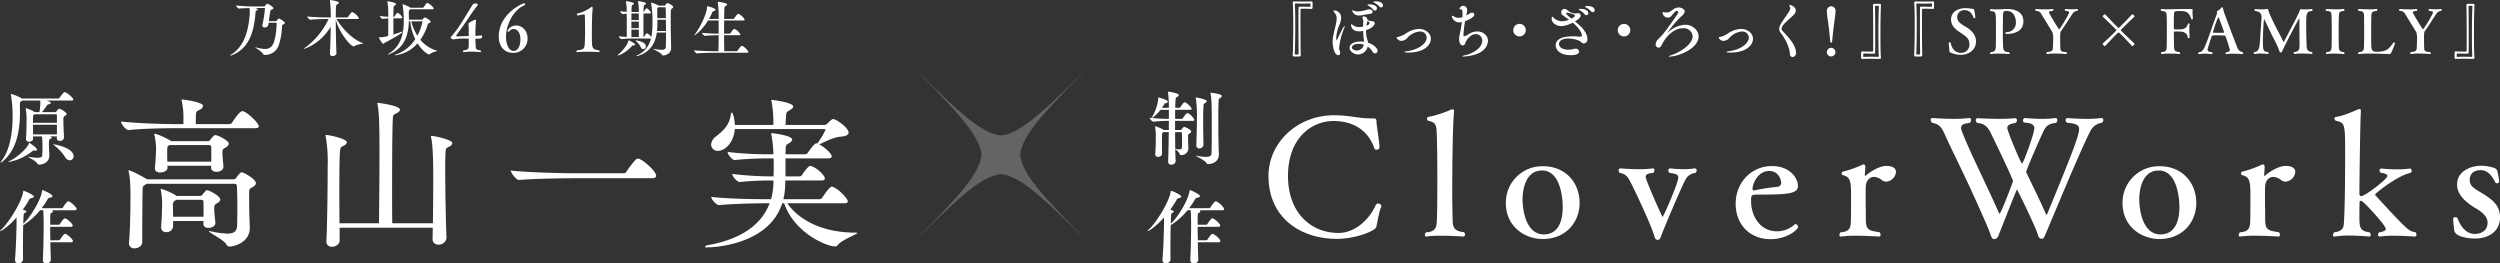 <svg id="introduction_toptext.svg" xmlns="http://www.w3.org/2000/svg" width="976.062" height="102.813" viewBox="0 0 976.062 102.813">
  <rect x="0" y="0" width="976.062" height="102.813" fill="#333333" stroke="none"/>
  <defs>
    <style>
      .cls-1, .cls-2 {
        fill: #fff;
        fill-rule: evenodd;
      }

      .cls-1 {
        opacity: 0.24;
      }
    </style>
  </defs>
  <path id="x" class="cls-1" d="M399.55,62c0.773,8.192,10.62,18.1,32.454,40.007-21.9-21.836-31.812-31.682-40-32.455-8.193.773-18.1,10.62-40,32.455C373.83,80.1,383.677,70.191,384.45,62c-0.775-8.19-10.623-18.1-32.454-40,21.9,21.832,31.811,31.679,40,32.454,8.192-.775,18.1-10.622,40-32.454C410.173,43.894,400.325,53.809,399.55,62Z" transform="translate(-1.25 -1.563)"/>
  <path id="txt" class="cls-2" d="M540.526,82.338a0.7,0.7,0,0,0,.064-0.32,1.233,1.233,0,0,0-1.344-.96,0.838,0.838,0,0,0-.768.384c-2.56,5.824-8.192,11.071-14.655,11.071-10.5,0-19.711-7.615-19.711-22.27,0-14.591,9.024-21.438,17.791-21.438,6.911,0,13.311,3.008,15.935,10.687a0.776,0.776,0,0,0,.832.512,1.031,1.031,0,0,0,1.152-.832V59.108c0-2.368-1.088-8.063-1.152-9.855,0-1.28-.256-1.472-1.28-1.472h-1.152c-4.736,0-8.128-1.216-14.079-1.216-14.655,0-25.662,10.879-25.662,23.678,0,16.511,12.671,24.574,26.686,24.574,4.863,0,11.007-1.472,14.271-3.52a2.139,2.139,0,0,0,1.28-1.792C539.182,87.522,539.694,84,540.526,82.338Zm32.258,9.855c-3.648-.32-4.16-1.92-4.352-3.584,0-.32-0.192-5.5-0.192-11.9,0-13.183.256-26.942,0.7-31.55V44.9a0.574,0.574,0,0,0-.64-0.64,1.249,1.249,0,0,0-.448.064A40.749,40.749,0,0,1,558.9,47.2a0.772,0.772,0,0,0-.512.768,0.709,0.709,0,0,0,.576.768c2.56,0.576,3.072,1.344,3.2,4.352,0.192,4.416.256,11.839,0.256,18.047,0,12.8-.128,15.935-0.256,17.535-0.127,1.472-.511,3.456-4.095,3.584a1.244,1.244,0,0,0-.512,1.024c0,0.384.128,0.64,0.448,0.64h0.128a37.017,37.017,0,0,1,5.695-.32c4.288,0,8.768.32,8.768,0.32a0.741,0.741,0,0,0,.64-0.832A1.118,1.118,0,0,0,572.784,92.193ZM617.967,80.8c0-7.871-5.44-14.335-14.271-14.335A14.2,14.2,0,0,0,589.169,80.8c0,9.279,7.423,14.079,14.4,14.079C612.591,94.881,617.967,88.29,617.967,80.8Zm-6.592,1.472c0,10.3-5.5,10.815-7.359,10.815-6.912,0-8.32-9.279-8.32-13.823,0-.768,0-11.135,7.616-11.135C610.8,68.131,611.375,79.778,611.375,82.274Zm51.712-13.183a1.026,1.026,0,0,0,.576-1.024,0.724,0.724,0,0,0-.7-0.768h-0.128a21.933,21.933,0,0,1-4.16.32,50.511,50.511,0,0,1-5.376-.32,0.745,0.745,0,0,0-.7.832,1.213,1.213,0,0,0,.575.96c1.472,0.192,3.328.32,3.328,1.792,0,2.112-5.823,15.359-6.143,15.359-0.192,0-6.592-14.335-6.592-15.615,0-1.216,1.408-1.408,2.88-1.536A1.273,1.273,0,0,0,647.152,68a0.608,0.608,0,0,0-.512-0.7h-0.128a37.125,37.125,0,0,1-5.44.32c-3.775,0-7.167-.32-7.167-0.32a0.69,0.69,0,0,0-.7.768,1.648,1.648,0,0,0,.448,1.024c1.984,0.256,3.008,1.28,3.968,3.136,1.6,3.072,5.183,10.687,7.3,15.679,1.216,2.816,2.112,5.376,2.432,6.4a1.122,1.122,0,0,0,1.088.9,1.21,1.21,0,0,0,1.152-.9c1.344-3.9,8.447-20.415,9.791-22.782A4.886,4.886,0,0,1,663.087,69.091ZM693.1,66.4c-8.192,0-14.207,6.528-14.207,14.719,0,8.063,5.5,13.823,13.631,13.823,6.655,0,10.751-3.9,10.751-4.736a1.239,1.239,0,0,0-.96-1.152,0.581,0.581,0,0,0-.448.192,10.159,10.159,0,0,1-6.847,2.624c-6.592,0-10.112-5.951-10.112-11.9,0-2.432.192-2.432,3.136-2.432,11.583,0,15.167-.384,15.167-3.392C703.215,71.011,699.951,66.4,693.1,66.4Zm3.583,6.784a1.712,1.712,0,0,1-1.663,1.344,75.558,75.558,0,0,0-8.96,1.408h-0.128a0.64,0.64,0,0,1-.448-0.768c0-1.472,1.792-6.848,6.528-6.848C695.664,68.323,696.687,71.779,696.687,73.187Zm41.025-6.847c-2.3,0-5.568,1.728-7.936,3.712a0.5,0.5,0,0,1-.256.192c-0.128,0-.192-0.128-0.192-0.448l0.192-2.688V66.851c0-.7-0.192-1.088-0.7-1.088a2.772,2.772,0,0,1-.32.064,42.257,42.257,0,0,1-7.743,2.752,0.645,0.645,0,0,0-.448.7,0.591,0.591,0,0,0,.384.64c3.072,0.7,3.264,2.56,3.264,8.191,0,3.52,0,9.471-.128,10.751-0.192,1.792-.7,3.2-3.968,3.392a1.67,1.67,0,0,0-.448,1.088,0.479,0.479,0,0,0,.448.576h0.128A41.566,41.566,0,0,1,726,93.6c4.416,0,8.96.32,8.96,0.32a0.608,0.608,0,0,0,.512-0.7,1.363,1.363,0,0,0-.448-1.024c-4.992-.576-5.312-1.408-5.312-5.824V83.682c-0.064-1.28-.064-3.584-0.064-5.632,0-1.536,0-2.944.064-3.712,0.064-2.048,1.344-3.712,3.2-3.712a5.088,5.088,0,0,1,3.008,1.216,2.8,2.8,0,0,0,1.792.64,4.167,4.167,0,0,0,3.775-3.776C741.487,67.427,740.463,66.339,737.712,66.339Zm84.156-16.831a1.43,1.43,0,0,0,.576-1.088,0.69,0.69,0,0,0-.7-0.768h-0.064a44.775,44.775,0,0,1-5.887.32c-3.968,0-7.36-.32-7.36-0.32a0.745,0.745,0,0,0-.7.832,1.317,1.317,0,0,0,.576,1.024c3.9,0.256,4.672,1.152,4.672,2.368,0,2.112-1.024,5.568-12.287,32.83a1.181,1.181,0,0,1-.384.7,1.114,1.114,0,0,1-.448-0.64c-2.3-5.312-6.016-12.735-7.36-15.615a0.951,0.951,0,0,1-.128-0.576c0-.768,5.5-13.375,6.912-16.191,1.024-2.048,2.432-2.56,4.479-2.816a0.925,0.925,0,0,0,.7-1.024,0.788,0.788,0,0,0-.512-0.9h-0.064a36.418,36.418,0,0,1-5.311.32c-3.584,0-6.72-.32-6.784-0.32a0.953,0.953,0,0,0-.7,1.024,0.709,0.709,0,0,0,.64.768c3.008,0.192,3.776,1.024,3.776,2.176,0,2.112-4.352,13.823-4.8,13.823s-5.759-12.671-5.759-13.887c0-1.152,1.088-1.664,3.2-1.984a1.34,1.34,0,0,0,.575-1.088,0.717,0.717,0,0,0-.639-0.768h-0.064c-1.92.192-4.16,0.256-6.336,0.256-4.352,0-8.383-.256-8.383-0.256a0.717,0.717,0,0,0-.64.768,1.577,1.577,0,0,0,.512,1.088c2.751,0.256,4.031,1.28,5.375,4.032,0.512,1.024,8.64,17.791,8.64,18.751,0,0.064-4.672,12.607-5.248,12.607a0.69,0.69,0,0,1-.384-0.512c-4.1-9.471-11.711-24.51-14.4-31.806a2.905,2.905,0,0,1-.256-1.152c0-1.28,1.28-1.728,3.328-1.92a1.368,1.368,0,0,0,.576-1.152,0.675,0.675,0,0,0-.64-0.768H770.1a47.318,47.318,0,0,1-6.208.32c-4.223,0-8.191-.32-8.191-0.32a0.646,0.646,0,0,0-.64.768,1.707,1.707,0,0,0,.512,1.088c2.5,0.448,3.52,1.408,4.736,4.032,1.983,4.48,6.719,14.015,10.367,21.886,3.648,8,7.039,15.487,7.807,17.983,0.384,1.152.768,1.536,1.472,1.536a2.012,2.012,0,0,0,1.536-1.408c2.176-5.376,5.248-13.439,7.039-17.6a0.692,0.692,0,0,1,.256-0.384s7.168,14.335,8.192,17.919a1.59,1.59,0,0,0,1.408,1.344c0.64,0,.96-0.576,1.28-1.344,1.856-4.16,13.247-32,17.6-40.509A5.98,5.98,0,0,1,821.868,49.508ZM858.735,80.8c0-7.871-5.44-14.335-14.271-14.335A14.2,14.2,0,0,0,829.937,80.8c0,9.279,7.423,14.079,14.4,14.079C853.359,94.881,858.735,88.29,858.735,80.8Zm-6.592,1.472c0,10.3-5.5,10.815-7.359,10.815-6.912,0-8.32-9.279-8.32-13.823,0-.768,0-11.135,7.616-11.135C851.567,68.131,852.143,79.778,852.143,82.274Zm41.473-15.935c-2.3,0-5.568,1.728-7.936,3.712a0.5,0.5,0,0,1-.256.192c-0.128,0-.192-0.128-0.192-0.448l0.192-2.688V66.851c0-.7-0.192-1.088-0.7-1.088a2.772,2.772,0,0,1-.32.064,42.257,42.257,0,0,1-7.743,2.752,0.645,0.645,0,0,0-.448.7,0.591,0.591,0,0,0,.384.64c3.072,0.7,3.264,2.56,3.264,8.191,0,3.52,0,9.471-.128,10.751-0.192,1.792-.7,3.2-3.968,3.392a1.67,1.67,0,0,0-.448,1.088,0.479,0.479,0,0,0,.448.576h0.128a41.566,41.566,0,0,1,6.015-.32c4.416,0,8.96.32,8.96,0.32a0.608,0.608,0,0,0,.512-0.7,1.363,1.363,0,0,0-.448-1.024c-4.992-.576-5.312-1.408-5.312-5.824V83.682c-0.064-1.28-.064-3.584-0.064-5.632,0-1.536,0-2.944.064-3.712,0.064-2.048,1.344-3.712,3.2-3.712a5.088,5.088,0,0,1,3.008,1.216,2.8,2.8,0,0,0,1.792.64,4.167,4.167,0,0,0,3.775-3.776C897.391,67.427,896.367,66.339,893.616,66.339Zm50.622,25.854c-2.5-.32-2.879-0.576-15.422-14.207a0.765,0.765,0,0,1-.256-0.512c0-.384,8.9-7.487,13.759-8.383a0.922,0.922,0,0,0,.512-0.832,0.808,0.808,0,0,0-.64-0.9h-0.064a33.011,33.011,0,0,1-5.056.32,60.459,60.459,0,0,1-6.08-.32,0.723,0.723,0,0,0-.7.768,1.033,1.033,0,0,0,.511.9c1.344,0.192,2.56.512,2.56,1.216,0,1.216-8.7,7.871-10.175,7.871h-0.128c-0.384,0-.64-0.32-0.64-0.96,0-4.48.32-28.99,0.576-32V44.9c0-.576-0.256-0.768-0.576-0.768a1.978,1.978,0,0,0-.512.128c-1.856.768-5.439,2.5-8.639,2.944a0.611,0.611,0,0,0-.576.7,0.832,0.832,0,0,0,.512.768c3.647,0.9,3.647,1.024,3.647,13.823,0,1.216,0,19.838-.511,26.494-0.128,1.408-.512,2.88-3.712,3.264a1.367,1.367,0,0,0-.512,1.088,0.49,0.49,0,0,0,.512.576h0.128a37.085,37.085,0,0,1,5.631-.384c3.968,0,7.872.384,7.872,0.384a0.611,0.611,0,0,0,.576-0.7,1.491,1.491,0,0,0-.448-0.96c-3.84-.448-3.968-2.048-3.968-6.079,0-1.664,0-3.648.064-5.248,0-.7,0-0.96.512-0.96a1.452,1.452,0,0,1,.256.064c0.832,0.128,9.471,9.535,9.471,10.879,0,0.832-1.344,1.152-2.5,1.344a0.966,0.966,0,0,0-.512.9,0.671,0.671,0,0,0,.576.768h0.064a37.136,37.136,0,0,1,5.631-.32c4.032,0,8.128.32,8.128,0.32a0.638,0.638,0,0,0,.575-0.768A1.236,1.236,0,0,0,944.238,92.193Zm33.09-5.76c0-4.8-3.072-7.167-8.256-10.175-2.3-1.408-3.584-2.3-3.584-4.48,0-2.3,1.536-3.776,4.224-3.776,2.816,0,4.48,2.24,5.824,4.864a0.519,0.519,0,0,0,.512.256,0.908,0.908,0,0,0,.96-0.576,31.471,31.471,0,0,0-.768-4.352,1.909,1.909,0,0,0-1.088-1.024,16.622,16.622,0,0,0-5.376-.9c-3.008,0-9.215,1.664-9.215,7.231,0,1.28,0,5.248,7.551,9.535,2.368,1.472,4.352,3.136,4.352,5.44,0,3.2-2.56,4.416-4.992,4.416-3.456,0-5.567-2.944-6.783-6.208a0.926,0.926,0,0,0-.832-0.32,0.737,0.737,0,0,0-.832.576,36.325,36.325,0,0,0,.512,4.992c0.832,1.984,4.863,2.752,8.063,2.752C972.784,94.689,977.328,91.937,977.328,86.434ZM464.812,45.721c-0.416,0-1.44,1.5-1.728,1.985a0.553,0.553,0,0,1-.449.256h-2.593c0-1.281,0-2.465.032-3.521h5.763c0.48,0,.64-0.192.64-0.384,0-.672-2.113-2.561-2.721-2.561-0.48,0-1.537,1.729-1.633,1.889a0.552,0.552,0,0,1-.448.256h-1.569c0.064-3.81.1-3.906,0.7-4.226a1.052,1.052,0,0,0,.672-0.736c0-.768-3.842-1.345-4.1-1.345a0.106,0.106,0,0,0-.128.128,1.132,1.132,0,0,1,.032.192,48.184,48.184,0,0,1,.32,5.986H454.92c0.32-.48.641-0.928,0.929-1.409a0.669,0.669,0,0,1,.576-0.384,0.823,0.823,0,0,0,.768-0.576c0-.672-3.361-1.665-3.617-1.665-0.032,0-.1,0-0.1.384a17.724,17.724,0,0,1-2.305,7.043,1.754,1.754,0,0,0-.256.544V47.61l-0.8-.1a2.48,2.48,0,0,0,1.377,1.569h0.032a50.717,50.717,0,0,1,5.634-.32h0.448c0,1.153-.032,2.337-0.032,3.553h-1.984l-0.1-.1a12.887,12.887,0,0,0-3.17-1.344c-0.1,0-.1.032-0.1,0.1V51.1a23.788,23.788,0,0,1,.288,3.2c0,1.313,0,4.9-.224,7.363v0.128a0.992,0.992,0,0,0,1.121.992,1.369,1.369,0,0,0,1.536-1.184c0-.928-0.032-2.113-0.032-3.329,0-4.642,0-4.77.416-5.026l0.129-.1h2.112c-0.064,4.45-.128,8.964-0.256,11.429v0.1a1.125,1.125,0,0,0,1.249,1.184,1.553,1.553,0,0,0,1.7-1.377V64.449c-0.064-1.184-.128-2.785-0.16-4.61a4.094,4.094,0,0,1,1.729,1.857,0.528,0.528,0,0,0,.608.416,2.688,2.688,0,0,0,2.785-2.689V59.295c0-.384-0.032-1.088-0.064-1.7-0.032-.928-0.064-1.857-0.064-2.529,0-1.024,0-1.024.7-1.473a0.925,0.925,0,0,0,.544-0.64c0-.768-2.5-1.857-2.721-1.857s-0.448.192-1.057,0.992a0.5,0.5,0,0,1-.384.224h-2.145V48.762h6.883c0.48,0,.64-0.192.64-0.384C467.565,47.834,465.645,45.721,464.812,45.721Zm9.22-7.971c-0.128,0-.192.032-0.192,0.128,0,0.064.032,0.128,0.032,0.192,0.384,1.921.48,3.874,0.48,13.83,0,4-.032,7.875-0.1,9.412-0.032.9-.32,1.5-2.177,1.5a21.4,21.4,0,0,1-3.585-.416,0.9,0.9,0,0,0-.256-0.032c-0.032,0-.064,0-0.064.032,0,0.192,3.393,1.665,4.033,2.721a0.871,0.871,0,0,0,.865.512c0.832,0,4.065-.512,4.065-3.778V61.664c-0.1-1.985-.224-6.915-0.224-13.605,0-3.169.032-5.955,0.128-7.171,0.064-.736.064-0.768,0.544-1.024a1.252,1.252,0,0,0,.705-0.8C478.29,38.2,474.032,37.75,474.032,37.75Zm-5.794,1.857a0.106,0.106,0,0,0-.128.128,1.131,1.131,0,0,1,.032.192,49.93,49.93,0,0,1,.416,7.747c0,3.489-.128,7.171-0.224,10.532V58.27a1.125,1.125,0,0,0,1.184,1.249,1.583,1.583,0,0,0,1.6-1.409V58.078c-0.032-1.184-.128-5.378-0.128-9.188,0-2.561.032-4.962,0.16-6.115a0.876,0.876,0,0,1,.576-0.96,1.129,1.129,0,0,0,.672-0.736C472.4,40.311,468.366,39.607,468.238,39.607Zm-6.531,20.3a9.915,9.915,0,0,1-1.377-.192,0.623,0.623,0,0,0-.224-0.032c-0.032-2.017-.064-4.29-0.064-6.531h2.209a0.41,0.41,0,0,1,.448.48c0.032,1.056.064,2.145,0.064,3.233C462.763,59.647,462.763,59.9,461.707,59.9Zm-4.1-11.941h-0.352a56.1,56.1,0,0,1-6.21-.352,13.475,13.475,0,0,0,3.3-3.169h3.265v3.521Zm18.312,32.189c-0.48,0-1.729,1.761-2.049,2.337a0.737,0.737,0,0,1-.48.352h-7.875a29.885,29.885,0,0,0,2.272-3.393,1.053,1.053,0,0,1,.833-0.672c0.736-.128,1.12-0.32,1.12-0.608,0-.768-3.489-2.369-3.937-2.369-0.128,0-.1.1-0.128,0.288-0.449,3.585-4.578,10.34-7.331,12.837,0.1-3.778.128-4,.48-4.162a0.932,0.932,0,0,0,.7-0.64c0-.352-0.928-0.608-1.376-0.7a40.01,40.01,0,0,0,2.433-3.778,1.06,1.06,0,0,1,.8-0.7c0.7-.128,1.088-0.352,1.088-0.608,0-.672-3.553-2.273-4.033-2.273-0.128,0-.1.1-0.128,0.288C457.8,80.408,452.487,88.7,449.83,91.1a2.242,2.242,0,0,0-.576.64,0.069,0.069,0,0,0,.064.064c0.384,0,3.169-1.665,6.4-5.346v1.985c-0.064,4.514-.289,10.756-0.609,14.438v0.192a1.2,1.2,0,0,0,1.313,1.28,1.664,1.664,0,0,0,1.825-1.568c-0.032-1.217-.032-2.978-0.032-4.9,0-2.753.032-5.89,0.1-8.451l0.384-.192a26.049,26.049,0,0,0,6.178-5.6h1.249c0.064,0.864.128,2.209,0.128,2.817,0.032,0.96.032,2.113,0.032,3.361,0,4.322-.128,9.892-0.32,13.126v0.128a1.256,1.256,0,0,0,1.376,1.312,1.61,1.61,0,0,0,1.761-1.44v-0.064c-0.064-1.633-.16-4.13-0.192-6.723h8.131c0.512,0,.672-0.224.672-0.48,0-.736-2.336-2.817-3.105-2.817-0.416,0-1.472,1.5-1.857,2.145a0.737,0.737,0,0,1-.48.352H468.91c-0.032-1.793-.064-3.618-0.064-5.25h8.131c0.512,0,.672-0.224.672-0.48,0-.736-2.336-2.817-3.105-2.817-0.416,0-1.472,1.5-1.857,2.145a0.683,0.683,0,0,1-.448.352h-3.393c0-4.194.032-4.45,0.384-4.61a0.892,0.892,0,0,0,.672-0.64,0.532,0.532,0,0,0-.384-0.416h9c0.512,0,.64-0.224.64-0.448C479.154,82.36,476.625,80.151,475.921,80.151ZM505.972,2.68c0.144,1.535.192,5.061,0.192,8.875,0,4.342-.072,9.067-0.216,11.682,0,0.408.528,0.408,1.56,0.408,1.415,0,1.583-.12,1.583-0.432-0.072-3.694-.1-9.043-0.1-13.121,0-2.015,0-3.742.024-4.773,0-.216.048-0.312,0.264-0.312,0.455-.024.911-0.024,1.367-0.024,1.1,0,2.135.048,2.758,0.072,0.312,0,.312-0.576.312-1.535,0-1.031,0-1.415-.288-1.415-1.007.048-2.135,0.072-3.31,0.072s-2.4-.024-3.6-0.048c-0.36,0-.552.1-0.552,0.432V2.68Zm0.816,0.6c0-.264.168-0.36,0.456-0.36,1.127,0.024,2.015.048,2.83,0.048,0.84,0,1.631-.024,2.591-0.072,0.168,0,.24.024,0.24,0.672,0,0.528-.072.672-0.264,0.672-0.6-.024-1.679-0.072-2.783-0.072-0.456,0-.911,0-1.343.024a0.254,0.254,0,0,0-.288.288C508.2,5.7,508.2,8.1,508.2,10.883c0,3.91.024,8.563,0.072,11.634,0,0.216-.024.336-0.767,0.336-0.552,0-.744-0.048-0.744-0.312,0.12-2.495.192-6.932,0.192-11.01,0-3.526-.048-6.764-0.168-8.2V3.279ZM538.537,2.1a1.693,1.693,0,0,0-1.127.24,0.767,0.767,0,0,0,.408.288,7.367,7.367,0,0,1,2.014,1.511,0.9,0.9,0,0,0,.648.336,0.762,0.762,0,0,0,.72-0.816C541.2,2.536,539.665,2.1,538.537,2.1Zm-2.5,1.175a1.506,1.506,0,0,0-.983.192,0.767,0.767,0,0,0,.408.288,7.541,7.541,0,0,1,1.943,1.583,0.943,0.943,0,0,0,.671.36,0.8,0.8,0,0,0,.744-0.84C538.825,3.567,536.93,3.279,536.042,3.279ZM535.779,5.2a2.366,2.366,0,0,0-.408.048,17.72,17.72,0,0,1-3.982.792,4.043,4.043,0,0,1-1.343-.216,2.712,2.712,0,0,0-.768-0.216c-0.1,0-.144.024-0.144,0.1A2.725,2.725,0,0,0,532.061,7.6a3.533,3.533,0,0,0,.5-0.024c0.912-.12,2.351-0.48,3.526-0.576a1.086,1.086,0,0,0,1.1-.888C537.194,5.318,535.9,5.2,535.779,5.2Zm-0.408,13.025A6.982,6.982,0,0,0,535.083,17a11.056,11.056,0,0,1-.5-3.406V13.33c2.9-.888,3.406-2.327,3.406-2.735,0-.456-0.383-0.72-1.1-0.768a3.767,3.767,0,0,1-1.727-.48,1.409,1.409,0,0,0-1.415-1.367,0.491,0.491,0,0,0-.576.48,0.989,0.989,0,0,0,.144.456,2.185,2.185,0,0,1,.192,1.055c0,0.36-.048.744-0.048,1.079v0.887a6.579,6.579,0,0,1-1.679.192,3.825,3.825,0,0,1-2.471-.887,1.173,1.173,0,0,0-.456-0.24c-0.072,0-.119.072-0.119,0.216,0,0.816.479,2.591,3.19,2.591a6.043,6.043,0,0,0,1.535-.192,28.325,28.325,0,0,0,.288,3.526,3.66,3.66,0,0,1,.072.72,7.023,7.023,0,0,0-1.224-.1c-2.71,0-4.413.959-4.413,2.375,0,1.655,1.847,2.686,3.358,2.686a3.917,3.917,0,0,0,3.694-3.07,5.935,5.935,0,0,1,1.847,1.943,1.228,1.228,0,0,0,1.031.72,1.021,1.021,0,0,0,.984-1.055C539.089,20.406,537.578,18.967,535.371,18.223Zm-9.355-5.565a2.947,2.947,0,0,0,.24-0.863,0.112,0.112,0,0,0-.048-0.12c-0.384,0-2.855,5.253-2.855,5.253a0.666,0.666,0,0,1-.239.384,2.17,2.17,0,0,1-.168-1.007,15.624,15.624,0,0,1,1.247-5.061,7.057,7.057,0,0,0,.672-2.711,2.749,2.749,0,0,0-2.687-2.878c-0.192,0-.312.072-0.312,0.192a1.2,1.2,0,0,0,.408.648,3.25,3.25,0,0,1,.84,2.327,11.794,11.794,0,0,1-.36,2.471c-0.48,2.279-1.2,4.342-1.2,6.668,0,2.447.888,5.157,2.183,5.157a0.8,0.8,0,0,0,.744-0.935,2.7,2.7,0,0,0-.216-0.959,2.5,2.5,0,0,1-.168-1.031A25.794,25.794,0,0,1,526.016,12.658Zm9.931-2.015c0,0.5-1.128.887-1.224,0.935l0.048-.288c0.072-.48.288-1.031,0.36-1.559A1.333,1.333,0,0,1,535.947,10.643Zm-2.231,8.371a2.768,2.768,0,0,1-2.687,2.255c-0.911,0-1.967-.432-1.967-1.2,0-.24.312-1.391,2.711-1.391A6.022,6.022,0,0,1,533.716,19.015Zm26.183-2.3c0-2.351-2.4-3.862-4.63-3.862a10.093,10.093,0,0,0-5.157,1.775,8.988,8.988,0,0,1-3,1.343c-0.384.048-.6,0.072-0.6,0.24a1.95,1.95,0,0,0,1.895,1.3,3.118,3.118,0,0,0,2.231-1.079,7.24,7.24,0,0,1,4.941-2.567,2.466,2.466,0,0,1,2.686,2.327c0,2.423-3.238,4.725-7.579,5.349a2.016,2.016,0,0,0-1.152.336c0,0.216,1.463.216,1.583,0.216C557.38,22.085,559.9,19.087,559.9,16.712Zm21.336,3.5a5.058,5.058,0,0,0,.959-2.782c0-1.967-1.895-3.6-4.174-3.6a6.36,6.36,0,0,0-3.334,1.032,5,5,0,0,1-1.823.864c-0.168,0-.24-0.024-0.24-0.648a41.169,41.169,0,0,1,.648-5.253c1.007-.408,3.574-1.415,3.574-2.567a0.789,0.789,0,0,0-.888-0.744,1.47,1.47,0,0,0-.743.216c-0.432.24-.984,0.6-1.535,0.912l0.024-.1a9.343,9.343,0,0,0,.384-1.991,1.651,1.651,0,0,0-1.56-1.727,1.451,1.451,0,0,0-1.415,1.223c0,0.12.1,0.144,0.288,0.144h0.264c0.264,0,.6.144,0.6,2.087,0,0.312-.024.648-0.048,1.007h-0.024a5.716,5.716,0,0,1-1.512.24A3.45,3.45,0,0,1,568.929,8a1.72,1.72,0,0,0-.695-0.288,0.156,0.156,0,0,0-.144.192,2.948,2.948,0,0,0,2.95,2.4,3.329,3.329,0,0,0,.96-0.144c-0.216,1.679-.528,3.406-0.744,4.39a10.975,10.975,0,0,0-.312,2.4c0,1.535.768,2.375,1.391,2.375a1.271,1.271,0,0,0,1.056-1.055c0.48-1.487,2.279-3.382,3.958-3.382a2.532,2.532,0,0,1,2.614,2.567c0,2.974-3.982,5.037-6.476,5.637a2.781,2.781,0,0,0-1.343.456,0.679,0.679,0,0,0,.479.072C573.487,23.62,579.028,23.332,581.235,20.214Zm15.722-6.884a2.447,2.447,0,1,0-2.447,2.447A2.457,2.457,0,0,0,596.957,13.33Zm24.213-9.4a1.632,1.632,0,0,0-1.151.24,0.767,0.767,0,0,0,.408.288,7.594,7.594,0,0,1,2.039,1.535,0.9,0.9,0,0,0,.671.336,0.785,0.785,0,0,0,.72-0.84C623.857,4.694,622.873,3.927,621.17,3.927Zm-2.638,1.1a1.654,1.654,0,0,0-.96.192,0.66,0.66,0,0,0,.408.312,7.737,7.737,0,0,1,1.967,1.607,0.865,0.865,0,0,0,.672.36,0.781,0.781,0,0,0,.743-0.816C621.362,5.606,619.851,5.03,618.532,5.03Zm-2.375,4.893c1.079-.624,2.231-1.535,2.231-2.327a0.973,0.973,0,0,0-1.032-.888h-0.12a10.114,10.114,0,0,1-1.031.1,4.188,4.188,0,0,1-2.758-1.079,2.206,2.206,0,0,0-1.392-.7,1.311,1.311,0,0,0-1.271,1.343,1.442,1.442,0,0,0,.7,1.223c0.671,0.456,1.511,1.031,2.35,1.655a8.623,8.623,0,0,1-2.638.624,5,5,0,0,1-3.43-1.439,1.74,1.74,0,0,0-.5-0.384,1.182,1.182,0,0,0-.216.816c0,1.535,1.7,2.9,3.838,2.9a11.241,11.241,0,0,0,4.414-1.367c3.334,2.831,3.574,4.654,3.574,4.989,0,0.312-.192.5-0.744,0.5-0.1,0-.192-0.024-0.312-0.024a25.288,25.288,0,0,0-2.566-.12c-6.549,0-6.645,2.9-6.645,3.478,0,1.439,1.319,3.886,5.925,3.886,3.19,0,3.262-1.223,3.262-1.415a1.335,1.335,0,0,0-1.487-1.127,2.122,2.122,0,0,0-.648.1,7.173,7.173,0,0,1-2.015.288c-2.95,0-3.718-1.367-3.718-2.231,0-1.055,1.08-2.111,3.5-2.111,2.062,0,4.509.672,5.133,1.367a1.441,1.441,0,0,0,1.055.552A1.547,1.547,0,0,0,621,16.76C621,14.049,618.268,11.6,616.157,9.924Zm-1.367-1.1C614,8.2,612.7,7.141,612.7,6.829c0-.144.12-0.288,0.456-0.288a11.624,11.624,0,0,1,2.59.7,0.572,0.572,0,0,1,.408.48C616.157,8.125,615.246,8.6,614.79,8.82Zm22.967,4.51a2.447,2.447,0,1,0-2.447,2.447A2.457,2.457,0,0,0,637.757,13.33Zm21.431-2.111a10.38,10.38,0,0,0-6.668,2.974,0.461,0.461,0,0,1-.24.168l-0.024-.024A42.014,42.014,0,0,1,657.8,7.813a2.779,2.779,0,0,0,1.223-1.775c0-.744-1.175-1.559-2.4-1.559a3.679,3.679,0,0,0-2.11.768c-1.344.959-1.655,1.175-2.711,1.175a4.055,4.055,0,0,1-.911-0.1,1.526,1.526,0,0,0-.36-0.072c-0.12,0-.168.048-0.168,0.192a2.1,2.1,0,0,0,2.063,2.015,2.058,2.058,0,0,0,1.3-.528,19.379,19.379,0,0,1,1.7-1.967,0.726,0.726,0,0,1,.384-0.12,0.6,0.6,0,0,1,.648.576,0.837,0.837,0,0,1-.144.432c-1.488,2.279-4.318,6.237-5.8,8.06a15.573,15.573,0,0,1-1.391,1.463l-0.552.552a3.04,3.04,0,0,0-.912,1.967,1.16,1.16,0,0,0,1.08,1.271c0.767,0,1.031-.5,1.607-1.655,1.247-2.4,4.2-5.925,8.012-5.925a3.448,3.448,0,0,1,3.741,3.142c0,2.735-3.837,5.8-8.371,7.412a2.448,2.448,0,0,0-1.007.456c0,0.048.072,0.072,0.239,0.072,3.5,0,11.466-3.094,11.466-7.892C664.417,13.33,662,11.219,659.188,11.219Zm26.471,5.493c0-2.351-2.4-3.862-4.63-3.862a10.093,10.093,0,0,0-5.157,1.775,8.988,8.988,0,0,1-3,1.343c-0.384.048-.6,0.072-0.6,0.24a1.95,1.95,0,0,0,1.895,1.3,3.116,3.116,0,0,0,2.231-1.079,7.24,7.24,0,0,1,4.941-2.567,2.466,2.466,0,0,1,2.686,2.327c0,2.423-3.238,4.725-7.579,5.349a2.016,2.016,0,0,0-1.152.336c0,0.216,1.463.216,1.583,0.216C683.14,22.085,685.659,19.087,685.659,16.712Zm16.8,5.133c-0.263-3.31-4.077-6.932-5.229-8.179a1.32,1.32,0,0,1-.383-0.935,1.733,1.733,0,0,1,.239-0.84c0.864-1.535,3.287-3.262,4.534-4.605a2.45,2.45,0,0,0,.743-1.631c0-1.367-1.655-2.111-2.278-2.111a0.215,0.215,0,0,0-.264.192,1.087,1.087,0,0,0,.288.552,0.655,0.655,0,0,1,.12.432,4,4,0,0,1-.744,1.751c-0.887,1.319-2.638,3.766-3.19,4.893a3.557,3.557,0,0,0-.408,1.487,2.419,2.419,0,0,0,.624,1.583c1.1,1.343,3.334,4.989,3.55,8.036a1.236,1.236,0,0,0,1.055,1.391,1.617,1.617,0,0,0,1.343-1.8V21.845ZM716.166,18.2a0.418,0.418,0,0,0,.408-0.408c0.048-.888.5-5.229,0.911-8.228a34.33,34.33,0,0,0,.408-3.55,1.848,1.848,0,0,0-1.7-2.039,1.874,1.874,0,0,0-1.7,2.039,28.8,28.8,0,0,0,.408,3.55c0.456,3.094.863,7.364,0.911,8.228A0.381,0.381,0,0,0,716.166,18.2Zm1.679,3.718a1.679,1.679,0,1,0-1.679,1.679A1.668,1.668,0,0,0,717.845,21.917ZM735.608,24c-0.144-1.535-.192-5.061-0.192-8.875,0-4.342.072-9.067,0.216-11.682,0-.408-0.528-0.408-1.559-0.408-1.416,0-1.583.12-1.583,0.432,0.072,3.694.1,9.043,0.1,13.121,0,2.015,0,3.742-.024,4.773,0,0.216-.048.312-0.264,0.312-0.456.024-.912,0.024-1.368,0.024-1.1,0-2.134-.048-2.758-0.072-0.312,0-.312.576-0.312,1.535,0,1.031,0,1.415.288,1.415,1.007-.048,2.135-0.072,3.31-0.072,1.2,0,2.423.024,3.6,0.048,0.36,0,.552-0.1.552-0.432V24Zm-0.816-.6a0.362,0.362,0,0,1-.455.36c-1.128-.024-1.991-0.048-2.831-0.048s-1.631.024-2.59,0.072c-0.144,0-.216-0.024-0.216-0.672,0-.528.048-0.672,0.24-0.672,0.6,0.024,1.679.072,2.782,0.072,0.456,0,.911,0,1.343-0.024a0.255,0.255,0,0,0,.288-0.288c0.024-1.223.024-3.622,0.024-6.4,0-3.91-.024-8.563-0.072-11.634,0-.216.024-0.336,0.768-0.336,0.551,0,.743.048,0.743,0.312-0.12,2.495-.192,6.932-0.192,11.01,0,3.526.048,6.764,0.168,8.2V23.4ZM748.612,2.68c0.144,1.535.192,5.061,0.192,8.875,0,4.342-.072,9.067-0.216,11.682,0,0.408.528,0.408,1.56,0.408,1.415,0,1.583-.12,1.583-0.432-0.072-3.694-.1-9.043-0.1-13.121,0-2.015,0-3.742.024-4.773,0-.216.048-0.312,0.264-0.312,0.455-.024.911-0.024,1.367-0.024,1.1,0,2.135.048,2.758,0.072,0.312,0,.312-0.576.312-1.535,0-1.031,0-1.415-.288-1.415-1.007.048-2.135,0.072-3.31,0.072s-2.4-.024-3.6-0.048c-0.36,0-.552.1-0.552,0.432V2.68Zm0.816,0.6c0-.264.168-0.36,0.456-0.36,1.127,0.024,2.015.048,2.83,0.048,0.84,0,1.631-.024,2.591-0.072,0.168,0,.24.024,0.24,0.672,0,0.528-.072.672-0.264,0.672-0.6-.024-1.679-0.072-2.783-0.072-0.456,0-.911,0-1.343.024a0.254,0.254,0,0,0-.288.288c-0.024,1.223-.024,3.622-0.024,6.4,0,3.91.024,8.563,0.072,11.634,0,0.216-.024.336-0.767,0.336-0.552,0-.744-0.048-0.744-0.312,0.12-2.495.192-6.932,0.192-11.01,0-3.526-.048-6.764-0.168-8.2V3.279Zm23.306,14.464c0-2.639-1.895-4.39-3.646-5.493q-0.61-.36-1.295-0.792c-1.1-.72-2.4-1.535-2.4-3.19a2.688,2.688,0,0,1,2.9-2.734c1.7,0,2.878,1.031,3.478,3a0.21,0.21,0,0,0,.216.144,0.59,0.59,0,0,0,.5-0.24,20.294,20.294,0,0,0-.5-3.022c-0.12-.384-0.12-0.384-0.456-0.384a21.541,21.541,0,0,0-2.926-.288C767,4.742,763,5.366,763,9.2c0,2.447,1.751,3.838,3.55,5.037,2.375,1.583,3.6,2.423,3.6,4.509a3.167,3.167,0,0,1-3.286,3.454c-1.152,0-3.311-.432-4.054-3.958a0.325,0.325,0,0,0-.336-0.144,0.345,0.345,0,0,0-.408.264c0.024,0.336.24,2.4,0.264,3.07a0.571,0.571,0,0,0,.48.648,9.3,9.3,0,0,0,3.982.887C769.88,22.972,772.734,21.054,772.734,17.743Zm18.5-7.916c0-3.43-3.046-4.749-6.212-4.749h-0.5c-1.463.072-2.615,0.144-3.934,0.144-0.648,0-1.343-.024-2.135-0.072h-0.024a0.306,0.306,0,0,0-.24.336,0.461,0.461,0,0,0,.216.384c1.823,0.192,2.015.312,2.087,3.118,0.024,0.6.024,2.039,0.024,3.6,0,2.159,0,4.582-.024,5.517-0.048,2.662.12,3.622-2.015,3.838a0.579,0.579,0,0,0-.24.456,0.233,0.233,0,0,0,.24.264h0.072a21.4,21.4,0,0,1,2.927-.168c2.086,0,4.125.168,4.125,0.168a0.279,0.279,0,0,0,.264-0.312,0.536,0.536,0,0,0-.216-0.408c-2.47-.192-2.278-0.912-2.4-3.838-0.024-.84-0.048-2.015-0.048-3.286,0-1.967.024-4.2,0.048-5.829,0-2.639.048-3.166,1.343-3.166,3.646,0,3.718,4.006,3.718,4.486a3.642,3.642,0,0,1-3.718,3.814h-0.1a0.328,0.328,0,0,0-.288.36,0.342,0.342,0,0,0,.384.336C786.992,14.817,791.237,14.217,791.237,9.828Zm21.119-4.054a0.476,0.476,0,0,0,.167-0.384,0.277,0.277,0,0,0-.239-0.312h-0.048c-0.768.072-1.512,0.1-2.207,0.1-1.343,0-2.375-.1-2.375-0.1a0.257,0.257,0,0,0-.264.288,0.544,0.544,0,0,0,.216.432c0.912,0.1,1.487.168,1.487,0.624,0,0.672-3.574,6.548-3.909,6.548a0.315,0.315,0,0,1-.216-0.192c-0.12-.168-3.742-5.925-3.742-6.38s0.743-.5,1.535-0.6a0.549,0.549,0,0,0,.192-0.408,0.278,0.278,0,0,0-.24-0.312h-0.024a27.532,27.532,0,0,1-2.879.144c-1.942,0-3.669-.144-3.669-0.144a0.266,0.266,0,0,0-.264.312,0.552,0.552,0,0,0,.192.432,2.314,2.314,0,0,1,2.278,1.415c1.2,1.919,2.879,4.725,4.2,6.836a7.877,7.877,0,0,1,.312,2.854c0,0.672-.024,1.463-0.048,2.135-0.1,2.375.048,2.543-2.375,2.854a0.545,0.545,0,0,0-.216.432,0.263,0.263,0,0,0,.24.312h0.048a18.832,18.832,0,0,1,3.022-.192c2.207,0,4.414.192,4.438,0.192a0.263,0.263,0,0,0,.24-0.312,0.484,0.484,0,0,0-.216-0.432c-2.519-.216-2.3-0.432-2.375-2.807,0-.312-0.024-1.3-0.024-2.255,0-2.519.048-2.758,0.36-3.19,1.607-2.183,3.406-5.253,4.414-6.668A2.484,2.484,0,0,1,812.356,5.774Zm22.271,12.977a0.451,0.451,0,0,0-.1-0.24c-4.678-4.438-5.253-4.989-5.253-5.181a0.332,0.332,0,0,1,.12-0.216c1.823-1.823,3.622-3.574,5.133-4.989a0.207,0.207,0,0,0,.072-0.192,1.426,1.426,0,0,0-.792-0.792,0.358,0.358,0,0,0-.192.072c-0.216.24-4.941,5.277-5.205,5.277s-4.989-5.061-5.205-5.277a0.207,0.207,0,0,0-.192-0.072,1.628,1.628,0,0,0-.815.792,0.358,0.358,0,0,0,.071.192c1.536,1.415,3.335,3.166,5.134,4.965a0.382,0.382,0,0,1,.12.24c0,0.216-.144.408-5.23,5.181a0.464,0.464,0,0,0-.1.264,1.8,1.8,0,0,0,.791.792,0.448,0.448,0,0,0,.24-0.12c4.869-5.205,5.085-5.229,5.181-5.229s0.288,0,5.181,5.229a0.452,0.452,0,0,0,.24.1A1.591,1.591,0,0,0,834.627,18.751Zm22.778-9.859c-0.023-.744-0.143-1.871-0.143-2.711a3.057,3.057,0,0,1,.024-0.48,2.07,2.07,0,0,0,.024-0.36c0-.24-0.12-0.264-2.639-0.264-2.279,0-4.917.1-6.98,0.1a24.9,24.9,0,0,1-2.567-.1H845.1a0.288,0.288,0,0,0-.24.336,0.461,0.461,0,0,0,.216.384c1.895,0.264,2.087.288,2.135,2.9,0.024,1.175.024,3,.024,4.821,0,0.72,0,5.4-.072,6.716-0.1,1.319-.552,1.487-2.015,1.7a0.614,0.614,0,0,0-.192.456,0.229,0.229,0,0,0,.216.264h0.048a21.881,21.881,0,0,1,2.927-.168c2.062,0,4.029.168,4.053,0.168a0.4,0.4,0,0,0,.216-0.432,0.27,0.27,0,0,0-.192-0.288c-1.967-.336-2.206-0.384-2.206-3.286V18.223c0-1.055-.048-3.022-0.048-3.934,0-.288.048-0.408,0.359-0.408,0.336-.024.72-0.024,1.128-0.024,1.487,0,3.694.048,3.934,2.327a0.341,0.341,0,0,0,.359.264,0.335,0.335,0,0,0,.384-0.288V16.136s-0.12-1.535-.12-3.046a13.589,13.589,0,0,1,.12-2.087V10.979a0.373,0.373,0,0,0-.408-0.24,0.285,0.285,0,0,0-.311.168c-0.456,2.135-2.279,2.159-3.958,2.159-1.152,0-1.487,0-1.487-.36V10.955c0-4.605.048-4.893,0.791-5.013a10.659,10.659,0,0,1,1.319-.072c2.9,0,3.766.432,4.726,3.166a0.225,0.225,0,0,0,.216.12A0.351,0.351,0,0,0,857.405,8.892Zm19.438,13.049a2.826,2.826,0,0,1-2.159-1.967c-1.127-2.878-2.974-7.8-4.461-11.826a24.341,24.341,0,0,1-1.08-3.382,0.4,0.4,0,0,0-.311-0.408,0.467,0.467,0,0,0-.336.24,3.927,3.927,0,0,1-1.487,1.2,0.446,0.446,0,0,0-.264.384,0.564,0.564,0,0,0,.048.192,0.829,0.829,0,0,1,.072.288,0.356,0.356,0,0,1-.048.216c-0.84,2.231-1.775,4.917-2.615,7.316-2.542,7.076-2.806,7.532-4.461,7.772a0.618,0.618,0,0,0-.24.456,0.272,0.272,0,0,0,.312.288h0.12a11.42,11.42,0,0,1,2.206-.192,19.7,19.7,0,0,1,2.663.192,0.279,0.279,0,0,0,.264-0.312,0.616,0.616,0,0,0-.24-0.456c-0.984-.12-1.679-0.264-1.679-0.983a1.167,1.167,0,0,1,.024-0.288c0.144-.648,1.151-3.622,1.511-4.773,0.168-.528.384-0.552,2.423-0.552,0.839,0,1.7.048,2.542,0.1a0.421,0.421,0,0,1,.48.216,52.552,52.552,0,0,1,1.727,5.4c0,0.552-.456.768-1.439,0.912a0.519,0.519,0,0,0-.24.456,0.221,0.221,0,0,0,.216.24h0.048a16.559,16.559,0,0,1,2.518-.144c1.871,0,3.646.168,3.67,0.168a0.329,0.329,0,0,0,.384-0.336A0.537,0.537,0,0,0,876.843,21.941ZM869.6,14.193a0.175,0.175,0,0,1-.216.144c-0.431.024-1.2,0.024-1.967,0.024-0.743,0-1.487,0-1.9-.024a0.25,0.25,0,0,1-.287-0.144V14.169a44.434,44.434,0,0,1,2.11-6C867.512,8.173,869.6,14.049,869.6,14.193Zm34.289-8.371a0.37,0.37,0,0,0,.24-0.384,0.326,0.326,0,0,0-.288-0.36h-0.048a19.454,19.454,0,0,1-2.5.168,13.579,13.579,0,0,1-1.463-.072c-0.1,0-.168-0.024-0.24-0.024a0.31,0.31,0,0,0-.359.24c-0.168.768-1.607,3.646-6.237,12.377a0.205,0.205,0,0,1-.144.144,0.233,0.233,0,0,1-.168-0.168c-1.1-2.423-3.574-6.6-5.253-10.65-0.1-.216-0.48-1.175-0.552-1.463-0.1-.384-0.072-0.576-0.383-0.576a1.077,1.077,0,0,0-.264.024,10.9,10.9,0,0,1-1.895.144c-1.271,0-2.5-.12-2.5-0.12a0.387,0.387,0,0,0-.168.72c1.8,0.264,2.567,1.007,2.567,2.4,0,0.12-.024.264-0.024,0.384-0.168,2.111-.5,7.46-0.576,8.563-0.24,3.478-.552,4.558-2.3,4.749a0.452,0.452,0,0,0-.191.408,0.263,0.263,0,0,0,.239.312h0.048a13.966,13.966,0,0,1,2.279-.168,28.98,28.98,0,0,1,2.951.168h0.048A0.353,0.353,0,0,0,887,22.253a0.356,0.356,0,0,0-.192-0.336c-2.014-.336-2.062-0.384-2.062-4.965,0-1.079.239-7.892,0.479-7.892a0.332,0.332,0,0,1,.144.192c0.912,1.895,2.447,5.157,3.43,7.076a39.666,39.666,0,0,1,2.351,5.085,0.734,0.734,0,0,0,.528.648h0.072a0.62,0.62,0,0,0,.5-0.48c1.44-3.118,6.477-12.833,6.693-12.833,0.048,0,.072.048,0.072,0.168C899,9.636,899,10.643,899,11.747c0,2.447.024,5.325,0.048,6.428V18.7c0,2.375-.216,2.95-2.111,3.19a0.409,0.409,0,0,0-.192.384,0.3,0.3,0,0,0,.24.36H897a19.074,19.074,0,0,1,2.83-.168c1.967,0,3.982.144,3.982,0.144a0.374,0.374,0,0,0,.288-0.384,0.34,0.34,0,0,0-.216-0.336c-2.207-.336-2.039-1.367-2.135-4.174-0.048-1.583-.1-3.79-0.1-5.8C901.657,6.685,901.681,6.11,903.888,5.822ZM916.4,21.941c-2.087-.216-1.991-0.983-2.039-3.406-0.024-1.367-.048-3.31-0.048-5.205,0-1.583.024-3.118,0.048-4.246,0.072-2.423-.191-3.022,1.967-3.262a0.457,0.457,0,0,0,.24-0.432,0.288,0.288,0,0,0-.216-0.336h-0.024a24.877,24.877,0,0,1-3.07.144c-1.967,0-3.742-.12-3.742-0.12a0.329,0.329,0,0,0-.264.36,0.454,0.454,0,0,0,.216.36c2.279,0.216,2.015.528,2.111,3.31,0.024,0.84.048,2.615,0.048,4.486s-0.024,3.814-.048,4.965c-0.072,2.423.168,3.166-2.015,3.382a0.635,0.635,0,0,0-.216.456,0.229,0.229,0,0,0,.216.264h0.072a18.345,18.345,0,0,1,2.735-.168c1.99,0,3.981.168,4,.168a0.278,0.278,0,0,0,.24-0.312A0.536,0.536,0,0,0,916.4,21.941Zm19.94-3.526a0.405,0.405,0,0,0-.455-0.264,0.293,0.293,0,0,0-.216.072c-1.655,2.327-2.519,3.55-6.5,3.55-1.991,0-2.086-.936-2.134-3.31-0.024-.888-0.024-2.255-0.024-3.67,0-1.919,0-3.934.024-4.989,0.071-3.262-.168-3.742,2.158-4.006a0.539,0.539,0,0,0,.24-0.432,0.279,0.279,0,0,0-.264-0.312h-0.024a22.39,22.39,0,0,1-3,.144c-2.015,0-4.006-.12-4.006-0.12a0.259,0.259,0,0,0-.264.288,0.5,0.5,0,0,0,.24.408c2.375,0.24,2.087.744,2.135,4.006,0.024,1.079.024,2.615,0.024,4.174,0,1.535,0,3.07-.024,4.126-0.048,3.022.024,3.694-2.111,3.862a0.59,0.59,0,0,0-.216.456,0.214,0.214,0,0,0,.192.264h0.072a35.541,35.541,0,0,1,4.126-.168c3.454,0,7.484.168,7.508,0.168h0.168a0.78,0.78,0,0,0,.839-0.5A25.774,25.774,0,0,0,936.34,18.415ZM954.412,5.774a0.476,0.476,0,0,0,.167-0.384,0.277,0.277,0,0,0-.239-0.312h-0.048c-0.768.072-1.512,0.1-2.207,0.1-1.343,0-2.375-.1-2.375-0.1a0.257,0.257,0,0,0-.264.288,0.544,0.544,0,0,0,.216.432c0.912,0.1,1.487.168,1.487,0.624,0,0.672-3.574,6.548-3.909,6.548a0.315,0.315,0,0,1-.216-0.192c-0.12-.168-3.742-5.925-3.742-6.38s0.743-.5,1.535-0.6a0.549,0.549,0,0,0,.192-0.408,0.278,0.278,0,0,0-.24-0.312h-0.024a27.532,27.532,0,0,1-2.879.144c-1.942,0-3.669-.144-3.669-0.144a0.266,0.266,0,0,0-.264.312,0.552,0.552,0,0,0,.192.432A2.314,2.314,0,0,1,940.4,7.237c1.2,1.919,2.879,4.725,4.2,6.836a7.877,7.877,0,0,1,.312,2.854c0,0.672-.024,1.463-0.048,2.135-0.1,2.375.048,2.543-2.375,2.854a0.545,0.545,0,0,0-.216.432,0.263,0.263,0,0,0,.24.312h0.048a18.832,18.832,0,0,1,3.022-.192c2.207,0,4.414.192,4.438,0.192a0.263,0.263,0,0,0,.24-0.312,0.484,0.484,0,0,0-.216-0.432c-2.519-.216-2.3-0.432-2.375-2.807,0-.312-0.024-1.3-0.024-2.255,0-2.519.048-2.758,0.36-3.19,1.607-2.183,3.406-5.253,4.414-6.668A2.484,2.484,0,0,1,954.412,5.774ZM967.328,24c-0.144-1.535-.192-5.061-0.192-8.875,0-4.342.072-9.067,0.216-11.682,0-.408-0.528-0.408-1.559-0.408-1.416,0-1.583.12-1.583,0.432,0.071,3.694.095,9.043,0.095,13.121,0,2.015,0,3.742-.024,4.773,0,0.216-.047.312-0.263,0.312-0.456.024-.912,0.024-1.368,0.024-1.1,0-2.134-.048-2.758-0.072-0.312,0-.312.576-0.312,1.535,0,1.031,0,1.415.288,1.415,1.007-.048,2.135-0.072,3.31-0.072,1.2,0,2.423.024,3.6,0.048,0.36,0,.552-0.1.552-0.432V24Zm-0.816-.6a0.362,0.362,0,0,1-.455.36c-1.128-.024-1.991-0.048-2.831-0.048s-1.631.024-2.591,0.072c-0.143,0-.215-0.024-0.215-0.672,0-.528.048-0.672,0.239-0.672,0.6,0.024,1.68.072,2.783,0.072,0.456,0,.911,0,1.343-0.024a0.255,0.255,0,0,0,.288-0.288c0.024-1.223.024-3.622,0.024-6.4,0-3.91-.024-8.563-0.072-11.634,0-.216.024-0.336,0.768-0.336,0.551,0,.743.048,0.743,0.312-0.12,2.495-.192,6.932-0.192,11.01,0,3.526.048,6.764,0.168,8.2V23.4ZM98.781,90.21c-0.256-6.016-.256-8.639-0.256-13.567,0-1.216.256-1.472,1.024-1.856,1.024-.512,1.6-1.088,1.6-1.728,0-1.6-4.8-4.224-5.5-4.224-0.256,0-.768.128-2.176,2.176a1.372,1.372,0,0,1-.96.576H58.592l-0.32-.256c-0.7-.448-5.7-3.264-6.72-3.264a0.1,0.1,0,0,0-.128.128,1.251,1.251,0,0,0,.064.448c0.256,0.96.7,3.2,0.7,9.791,0,4.416-.128,13.119-0.576,17.727v0.32a1.96,1.96,0,0,0,2.112,2.048c1.472,0,3.072-.96,3.072-2.5V91.169c0-5.376.064-12.543,0.128-15.359,0.064-1.28,0-1.472.832-1.984l0.7-.512H92.829a0.84,0.84,0,0,1,.9.9c0.128,2.24.192,5.568,0.192,8.7,0,2.56-.064,4.928-0.064,6.463-0.064,2.24-.9,3.392-3.9,3.392a34.632,34.632,0,0,1-6.4-.9,2.2,2.2,0,0,0-.576-0.064c-0.128,0-.192,0-0.192.064,0,0.512,5.888,3.328,6.847,5.12a1.272,1.272,0,0,0,1.28.832c1.6,0,7.871-1.472,7.871-7.359V90.21Zm-10.3-23.678c-0.064-1.344-.384-3.776-0.384-5.12,0-1.28,0-1.6,1.152-2.24A2.223,2.223,0,0,0,90.59,57.7c0-1.28-4.352-3.392-5.248-3.392a0.917,0.917,0,0,0-.7.32,12.072,12.072,0,0,0-1.408,1.664,1.106,1.106,0,0,1-.768.384h-14.4l-0.256-.192c-0.64-.448-4.992-2.688-6.208-2.688a0.138,0.138,0,0,0-.128.128,0.577,0.577,0,0,0,.064.32,26.091,26.091,0,0,1,.64,5.44c0,1.28-.192,5.12-0.448,7.423v0.256c0,1.088,1.024,1.536,2.112,1.536,1.472,0,2.816-.768,2.816-1.856,0-.192-0.064-0.512-0.064-0.768H83.742l-0.064.64v0.064c0,1.152.96,1.664,2.048,1.664,2.112,0,2.752-1.216,2.752-1.984V66.531Zm-3.136,21.95c-0.192-1.728-.448-3.9-0.448-5.376s0.192-1.664,1.152-2.24a1.99,1.99,0,0,0,1.216-1.344c0-1.536-4.544-3.712-5.12-3.712-0.384,0-.7.256-1.856,1.792a1.1,1.1,0,0,1-.832.448H70.111V77.986c0-.064,0-0.064-0.064-0.064A24.3,24.3,0,0,0,64.159,75.3a0.17,0.17,0,0,0-.192.192,2.772,2.772,0,0,1,.064.32,27.308,27.308,0,0,1,.512,5.184c0,1.92-.128,6.016-0.384,9.087v0.256a1.831,1.831,0,0,0,2.048,1.856,2.481,2.481,0,0,0,2.624-2.24V87.842H80.67v1.152c0,1.088.9,1.536,1.984,1.536,1.28,0,2.688-.7,2.688-1.92V88.482ZM100.893,51.62c1.088,0,1.408-.384,1.408-0.768,0-1.152-4.16-5.184-6.016-5.824a0.812,0.812,0,0,0-.384-0.064c-1.216,0-3.712,3.968-4.032,4.48a1.328,1.328,0,0,1-1.088.576H77.663c0.064-1.28.064-2.752,0.064-3.392,0.064-1.856.384-1.536,1.536-2.24a2.223,2.223,0,0,0,1.28-1.472c0-1.472-7.423-2.5-8.255-2.5-0.128,0-.128.064-0.128,0.192a1.441,1.441,0,0,0,.064.448,30.078,30.078,0,0,1,.64,6.975V50.02H69.407c-3.648,0-14.4-.256-20.926-1.024,0,0.832,1.792,3.328,2.944,3.328h0.064c5.7-.576,14.079-0.7,17.6-0.7h31.806ZM83.742,64.675H66.591c-0.064-1.344-.064-2.88-0.064-3.968,0-1.664.064-2.048,0.7-2.368l0.192-.128H82.846a0.78,0.78,0,0,1,.9.768v5.7ZM79.966,79.586a0.671,0.671,0,0,1,.7.7c0.064,1.344.064,3.712,0.064,5.888h-11.9c0-1.792-.064-3.648-0.064-4.544a1.541,1.541,0,0,1,.768-1.664l0.448-.384h9.983Zm95.615,14.783c-0.256-5.056-.512-18.879-0.512-27.134,0-3.008.064-5.248,0.128-6.144,0.192-1.984.256-1.6,1.472-2.3a2.025,2.025,0,0,0,1.216-1.344c0-1.28-6.848-2.816-8.192-2.816-0.128,0-.192,0-0.192.192a1.126,1.126,0,0,0,.064.384c0.832,3.776.832,11.647,0.832,16.127,0,5.7-.064,12.479-0.128,17.407H154.4c-0.064-3.776-.064-8.831-0.064-14.143,0-10.559.064-22.078,0.256-26.238,0.064-1.728.192-1.984,1.152-2.432,1.024-.448,1.664-1.024,1.664-1.536,0-1.664-8.639-2.688-8.639-2.688a0.17,0.17,0,0,0-.192.192,1.126,1.126,0,0,0,.064.384c0.64,3.008.768,8.383,0.768,19.135,0,9.087-.128,20.926-0.192,27.326H133.792c0-3.264-.064-7.168-0.064-11.007,0-7.743.064-15.231,0.256-16.959,0.192-1.984.384-1.728,1.536-2.368a1.957,1.957,0,0,0,1.152-1.28c0-1.408-6.976-2.88-8.128-2.88-0.128,0-.192,0-0.192.192a1.126,1.126,0,0,0,.064.384,56.857,56.857,0,0,1,.768,11.583c0,8.447-.192,24.254-0.512,29.182v0.192a2.014,2.014,0,0,0,2.24,2.112c1.408,0,2.944-.96,2.944-2.432V90.465h36.349c0,1.792-.064,3.264-0.064,4.16v0.128a2.114,2.114,0,0,0,2.3,2.3,2.938,2.938,0,0,0,3.136-2.624V94.369Zm80.384-23.23c1.152,0,1.472-.512,1.472-0.96,0-1.664-4.736-5.952-6.656-6.591a0.949,0.949,0,0,0-.448-0.064,1.15,1.15,0,0,0-.7.192,34.156,34.156,0,0,0-3.84,4.928,1.328,1.328,0,0,1-1.088.576H226.527c-3.84,0-19.071-.256-25.854-1.088,0,0.832,2.048,3.712,3.263,3.712H204c5.952-.576,18.5-0.7,22.207-0.7h29.758Zm74.88,9.791c1.088,0,1.408-.384,1.408-0.768,0-1.088-3.648-4.864-5.824-5.632a0.812,0.812,0,0,0-.384-0.064c-0.384,0-1.024.128-3.84,4.352a1.316,1.316,0,0,1-.96.512H307.1a27.343,27.343,0,0,0,.7-5.184c0-.7.064-1.344,0.064-2.112h14.079c1.024,0,1.344-.384,1.344-0.832,0-.9-2.3-3.648-5.247-4.8a0.812,0.812,0,0,0-.384-0.064c-0.96,0-2.88,2.944-3.264,3.52a1.294,1.294,0,0,1-.9.576h-5.568V63.4h16.639c1.088,0,1.408-.384,1.408-0.768,0-1.088-2.688-3.584-4.864-4.672,2.688-1.28,5.5-2.816,8.7-3.072,1.92-.192,2.752-0.768,2.752-1.536,0-1.92-4.8-5.312-6.08-5.312-0.448,0-1.536,1.088-2.3,1.856a1.681,1.681,0,0,1-.9.448H307.934l0.192-3.392c0.128-1.6.192-1.664,1.344-2.3,0.96-.576,1.472-1.024,1.472-1.472,0-1.664-8.191-2.624-8.383-2.624a0.17,0.17,0,0,0-.192.192c0,0.064.064,0.192,0.128,0.448a45.9,45.9,0,0,1,.7,7.551v1.6H288.16c-0.128-2.816-.832-4.864-1.216-4.864a1.285,1.285,0,0,0-.384.96c-0.576,3.584-2.176,5.568-5.76,8.383a4.377,4.377,0,0,0-1.919,3.2,2.556,2.556,0,0,0,2.751,2.432c2.176,0,5.952-2.5,6.528-8.511h35a0.358,0.358,0,0,1,.384.32,29.815,29.815,0,0,1-3.2,5.312c-0.128,0-.192-0.064-0.32-0.064-0.7,0-1.92,1.6-3.456,3.776a1.317,1.317,0,0,1-.96.512h-7.68c0-.768.064-1.472,0.064-2.048,0.064-1.792.32-1.664,1.344-2.3a2.2,2.2,0,0,0,1.216-1.408c0-1.6-7.679-2.5-8.063-2.5a0.1,0.1,0,0,0-.128.128,1.249,1.249,0,0,0,.064.448A47.657,47.657,0,0,1,303.2,61.8h-1.728a137.975,137.975,0,0,1-16.127-.9v0.064c0,0.9,1.728,3.072,2.752,3.072h0.064c5.44-.512,9.6-0.64,13.055-0.64h2.048c0.064,1.024.064,2.112,0.064,3.264s0,2.368-.064,3.776h-0.576a131.711,131.711,0,0,1-15.551-.96v0.064c0,0.832,1.856,3.072,2.944,3.072h0.064a118.793,118.793,0,0,1,12.287-.576h0.832c0,0.448-.064.9-0.064,1.344a25.173,25.173,0,0,1-.9,5.952h-2.624c-3.648,0-14.335-.128-20.734-0.9V78.5c0,0.832,1.919,3.136,3.007,3.136h0.064c5.568-.512,13.887-0.7,17.407-0.7h2.3c-3.136,8.383-11.2,13.951-23.614,16.255a2.41,2.41,0,0,0-1.664.7,1.073,1.073,0,0,0,1.024.256c1.28,0,23.806-.512,29.182-17.215h0.767c3.712,11.135,16.127,16.831,19.9,16.831a1.164,1.164,0,0,0,1.024-.512c1.536-2.112,7.615-4.16,7.615-4.736a0.963,0.963,0,0,0-.768-0.128c-12.479,0-21.822-4.672-26.558-11.455h22.207ZM26.672,37.558a0.406,0.406,0,0,0-.192-0.032,0.447,0.447,0,0,0-.288.1,13.065,13.065,0,0,0-1.665,2.113,0.652,0.652,0,0,1-.512.288H9.8l-0.1-.064a14.684,14.684,0,0,0-4.162-1.7c-0.064,0-.1,0-0.1.064a1.44,1.44,0,0,0,.064.256,46.16,46.16,0,0,1,.672,8.58c0,6.147-1.024,12.869-4.258,17.095a2,2,0,0,0-.448.736,0.052,0.052,0,0,0,.064.064,2.314,2.314,0,0,0,.8-0.512c5.57-4.674,6.723-12.229,6.723-19.528,0-.64-0.032-1.312-0.032-1.953V42.04a0.84,0.84,0,0,1,.48-0.864,2.6,2.6,0,0,0,.416-0.352h7.043a10.732,10.732,0,0,1,.032,1.5,28.264,28.264,0,0,1-.352,3.009H14.828l-0.1-.064A12.527,12.527,0,0,0,11.338,43.8a0.085,0.085,0,0,0-.1.1,1.386,1.386,0,0,1,.032.16,20.177,20.177,0,0,1,.352,3.425c0,1.217-.032,6.083-0.224,8.227v0.128a1.059,1.059,0,0,0,1.185,1.056c0.32,0,1.6-.16,1.6-1.217V55.645c0-.224-0.032-0.512-0.032-0.832h3.489a29.069,29.069,0,0,1,.192,3.938c0,1.024-.032,2.145-0.064,3.169-0.032.832-.384,1.249-1.793,1.249a19.557,19.557,0,0,1-3.265-.352,1.1,1.1,0,0,0-.288-0.032c-0.1,0-.128,0-0.128.032,0,0.224,2.881,1.473,3.457,2.5a0.878,0.878,0,0,0,.832.512c1.345,0,3.938-.832,3.938-3.521,0-.576-0.064-1.409-0.1-2.113-0.032-.768-0.064-1.537-0.064-2.177,0-1.953.128-2.081,0.544-2.241a0.7,0.7,0,0,0,.544-0.48c0-.064-0.064-0.32-0.8-0.48h2.785v0.7a1.07,1.07,0,0,0,1.217,1.056,1.505,1.505,0,0,0,1.6-1.248v-0.1C26.16,53.852,26,50.2,26,48.474c0-1.248,0-1.28.64-1.7a1.153,1.153,0,0,0,.64-0.736c0-.576-2.465-2.049-2.945-2.049-0.16,0-.32.1-1.12,1.152a0.383,0.383,0,0,1-.384.192H17.613a22.153,22.153,0,0,0,1.889-2.5,1.111,1.111,0,0,1,.736-0.544c0.608-.128.832-0.32,0.832-0.544,0-.448-1.344-0.8-1.761-0.928h9.86c0.544,0,.7-0.192.7-0.416C29.874,39.831,27.729,37.942,26.672,37.558Zm-3.2,16.487H14.155c0-1.12-.032-2.529-0.032-3.778h9.348v3.778Zm0-4.546H14.123c0-2.529,0-2.913.352-3.137l0.256-.192h8.227c0.288,0,.512.064,0.512,0.416V49.5ZM12.683,57.31c-0.128,0-.128.16-0.16,0.288-0.672,1.921-4.8,5.6-7.363,6.723a1.186,1.186,0,0,0-.64.416c0,0.032.032,0.064,0.16,0.064a21.045,21.045,0,0,0,9.188-4.194,0.76,0.76,0,0,1,.512-0.288,1.2,1.2,0,0,1,.32.032,1.97,1.97,0,0,0,.416.032c0.384,0,.576-0.16.576-0.384C15.692,59.166,12.683,57.31,12.683,57.31Zm9.476,0.608c-0.1,0-.128,0-0.128.032a0.671,0.671,0,0,0,.32.32,18.187,18.187,0,0,1,4.258,4.514,2.391,2.391,0,0,0,1.921,1.377A1.535,1.535,0,0,0,29.97,62.5C29.97,59.295,22.767,57.918,22.158,57.918Zm5.762,22.233c-0.48,0-1.729,1.761-2.049,2.337a0.737,0.737,0,0,1-.48.352H17.517a29.9,29.9,0,0,0,2.273-3.393,1.051,1.051,0,0,1,.832-0.672c0.736-.128,1.12-0.32,1.12-0.608,0-.768-3.489-2.369-3.938-2.369-0.128,0-.1.1-0.128,0.288-0.448,3.585-4.578,10.34-7.331,12.837,0.1-3.778.128-4,.48-4.162a0.932,0.932,0,0,0,.7-0.64c0-.352-0.928-0.608-1.376-0.7a39.792,39.792,0,0,0,2.433-3.778,1.06,1.06,0,0,1,.8-0.7c0.7-.128,1.088-0.352,1.088-0.608,0-.672-3.553-2.273-4.034-2.273-0.128,0-.1.1-0.128,0.288C9.8,80.408,4.487,88.7,1.83,91.1a2.242,2.242,0,0,0-.576.64,0.069,0.069,0,0,0,.064.064c0.384,0,3.169-1.665,6.4-5.346v1.985C7.657,92.957,7.432,99.2,7.112,102.881v0.192a1.2,1.2,0,0,0,1.313,1.28,1.663,1.663,0,0,0,1.825-1.568c-0.032-1.217-.032-2.978-0.032-4.9,0-2.753.032-5.89,0.1-8.451l0.384-.192a26.069,26.069,0,0,0,6.179-5.6h1.249c0.064,0.864.128,2.209,0.128,2.817,0.032,0.96.032,2.113,0.032,3.361,0,4.322-.128,9.892-0.32,13.126v0.128a1.257,1.257,0,0,0,1.377,1.312,1.61,1.61,0,0,0,1.761-1.44v-0.064c-0.064-1.633-.16-4.13-0.192-6.723h8.131c0.512,0,.672-0.224.672-0.48,0-.736-2.337-2.817-3.105-2.817-0.416,0-1.473,1.5-1.857,2.145a0.737,0.737,0,0,1-.48.352H20.91c-0.032-1.793-.064-3.618-0.064-5.25h8.131c0.512,0,.672-0.224.672-0.48,0-.736-2.337-2.817-3.105-2.817-0.416,0-1.473,1.5-1.857,2.145a0.684,0.684,0,0,1-.448.352H20.846c0-4.194.032-4.45,0.384-4.61a0.892,0.892,0,0,0,.672-0.64,0.532,0.532,0,0,0-.384-0.416h9c0.512,0,.64-0.224.64-0.448C31.154,82.36,28.625,80.151,27.921,80.151ZM110.115,8.784a0.319,0.319,0,0,0-.168.072c-0.216.168-.432,0.528-0.648,0.744a0.469,0.469,0,0,1-.456.216l-2.638.024c0.192-1.391.407-3,.6-3.91a0.653,0.653,0,0,1,.624-0.648,0.741,0.741,0,0,0,.552-0.5C107.98,4.2,105.893,3,105.605,3c-0.12,0-.24.072-0.911,0.864a0.529,0.529,0,0,1-.384.216H99.776c-0.888,0-3.982-.1-6.357-0.384a1.883,1.883,0,0,0,1.151,1.223H94.6c1.343-.144,2.71-0.168,4.1-0.192a12.593,12.593,0,0,1,.072,1.343c0,0.312,0,.624-0.024.935-0.384,5.253-1.607,12.305-7.052,15.735a1.472,1.472,0,0,0-.624.5,0.06,0.06,0,0,0,.072.048,2.713,2.713,0,0,0,.792-0.24c7.2-2.9,8.539-10.17,9.091-16.623,0.048-.5.024-0.6,0.431-0.792a0.56,0.56,0,0,0,.408-0.408c0-.216-0.264-0.336-1.079-0.528h3.694a0.175,0.175,0,0,1,.216.192,42.4,42.4,0,0,1-1.008,6.38,0.9,0.9,0,0,0-.024.24,0.817,0.817,0,0,0,.96.768,1.345,1.345,0,0,0,1.391-1.056c0.024-.24.072-0.48,0.12-0.768l2.782-.024c0.264,0,.336.048,0.336,0.408-0.024,2.231-.456,6.069-1.391,7.94a3.3,3.3,0,0,1-3.238,1.895,14.2,14.2,0,0,1-3.479-.624,1.054,1.054,0,0,0-.191-0.048,0.084,0.084,0,0,0-.048.024c0,0.216,2.566,1.631,2.926,2.471a0.967,0.967,0,0,0,.959.5,5.6,5.6,0,0,0,5.158-3.406,25.28,25.28,0,0,0,1.391-7.556c0.024-.768.12-0.768,0.624-0.983a0.651,0.651,0,0,0,.5-0.528C112.465,10.032,110.426,8.784,110.115,8.784Zm32.853,9.643c-4.485-1.679-8.323-6.045-10.314-9.451h8.2c0.431,0,.551-0.144.551-0.288a5.715,5.715,0,0,0-2.494-2.375,0.3,0.3,0,0,0-.144-0.024c-0.408,0-1.248,1.3-1.607,1.871a0.5,0.5,0,0,1-.408.216h-4.414c0.048-4.821.1-4.917,0.576-5.133a0.868,0.868,0,0,0,.624-0.624c0-.648-3.287-1.055-3.407-1.055-0.072,0-.072.024-0.072,0.072a0.675,0.675,0,0,0,.024.192,55.325,55.325,0,0,1,.312,6.548h-1.007c-1.391,0-5.733-.1-8.2-0.384a1.988,1.988,0,0,0,1.176,1.271h0.024c2.134-.216,5.565-0.288,6.908-0.288h0.24a29.186,29.186,0,0,1-9.283,11.3,1.1,1.1,0,0,0-.456.384,0.06,0.06,0,0,0,.072.048,19.822,19.822,0,0,0,10.506-8.779c-0.048,3.406-.144,7.244-0.312,10.506V22.5a0.94,0.94,0,0,0,1.08.96c0.408,0,1.463-.312,1.463-1.079V22.361c-0.168-4.006-.264-9.163-0.264-13.073,1.607,5.613,5.949,10.386,6.956,10.386a0.652,0.652,0,0,0,.408-0.144c0.936-.7,3.382-0.816,3.382-1.032A0.166,0.166,0,0,0,142.968,18.427Zm28.9,2.926a13,13,0,0,1-6.5-4.246,20.718,20.718,0,0,0,2.926-6.093,0.787,0.787,0,0,1,.624-0.48,0.62,0.62,0,0,0,.432-0.5c0-.576-1.967-1.655-2.231-1.655a1.388,1.388,0,0,0-.768.648,0.517,0.517,0,0,1-.359.216H160.9c0-.792-0.024-1.559-0.048-2.3,0-.168.024-0.768,0.024-0.888a0.609,0.609,0,0,1,.336-0.648,1.5,1.5,0,0,0,.288-0.216h8.563c0.384,0,.5-0.144.5-0.288,0-.6-1.655-1.895-2.351-2.159-0.048,0-.1-0.024-0.168-0.024-0.192,0-.359.1-1.391,1.679a0.45,0.45,0,0,1-.312.192H161.5l-0.12-.1a11.765,11.765,0,0,0-2.926-1.271,0.06,0.06,0,0,0-.048.072,0.675,0.675,0,0,0,.024.192,37.027,37.027,0,0,1,.455,6.213c0,4.845-.911,9.571-5.612,12.665a1.32,1.32,0,0,0-.528.432,0.06,0.06,0,0,0,.072.048,2.528,2.528,0,0,0,.671-0.216c6.093-2.591,7.244-7.964,7.388-12.737h0.552a20.238,20.238,0,0,0,1.943,6.956,14.284,14.284,0,0,1-7.148,5.829,1.961,1.961,0,0,0-.96.456c0,0.024.048,0.024,0.144,0.024a13.45,13.45,0,0,0,8.851-4.677c1.752,2.806,3.958,4.342,4.51,4.342a0.527,0.527,0,0,0,.408-0.168c0.911-.864,2.83-1.032,2.83-1.223A0.18,0.18,0,0,0,171.864,21.353ZM156.441,6.53a3.551,3.551,0,0,0-1.08,1.391,0.445,0.445,0,0,1-.311.216h-0.216c0.024-1.7.048-3.166,0.1-3.862a0.577,0.577,0,0,1,.359-0.552,0.885,0.885,0,0,0,.6-0.576c0-.6-3.046-1.079-3.334-1.079-0.072,0-.1.024-0.1,0.072a1.078,1.078,0,0,0,.048.192,17.828,17.828,0,0,1,.312,3.31c0,0.5.024,1.391,0.024,2.471a31.591,31.591,0,0,1-3.286-.336,1.962,1.962,0,0,0,1.007,1.175h0.024c0.959-.12,1.607-0.192,2.255-0.216,0,2.135-.024,4.821-0.024,6.836a11.207,11.207,0,0,1-3.358.552c-0.216,0-.288,0-0.288.1,0,0.264,1.391,2.471,1.775,2.471a1.438,1.438,0,0,0,.456-0.408c4.293-2.231,7.028-3.934,7.028-4.342,0-.048-0.024-0.048-0.072-0.048a2.032,2.032,0,0,0-.552.144c-0.816.312-1.895,0.672-2.974,0.983V8.712h3c0.36,0,.48-0.12.48-0.264A3.746,3.746,0,0,0,156.441,6.53Zm7.748,8.971a19.416,19.416,0,0,1-2.375-5.613h4.15c0.119,0,.215.024,0.215,0.168A18.585,18.585,0,0,1,164.189,15.5Zm25.3,0.168a0.22,0.22,0,0,0-.263-0.264c-0.1,0-.456.024-2.087,0.168h-0.072c-0.144,0-.192-0.072-0.192-0.24a49.141,49.141,0,0,1,.192-5.325,2.493,2.493,0,0,0,.048-0.36c0-.288-0.12-0.384-0.312-0.384a8.961,8.961,0,0,0-2.327,1.151,0.6,0.6,0,0,0-.312.576v0.168c0.1,0.887.1,3.286,0.1,4.246,0,0.216-.072.24-0.312,0.24-1.175.024-2.974,0.1-4.2,0.12H179.7a0.277,0.277,0,0,1-.336-0.264,0.506,0.506,0,0,1,.1-0.24c1.535-2.159,3.046-4.15,4.8-6.812,0.864-1.343,2.087-3.07,3.167-4.438a1.4,1.4,0,0,0,.359-0.7c0-.048,0-0.36-0.815-0.36a1.257,1.257,0,0,0-1.343.672c-0.456.72-1.967,3.238-3.574,5.8a43.981,43.981,0,0,1-4.678,6.476,0.5,0.5,0,0,0-.168.336,1.177,1.177,0,0,0,1.1.7,1.4,1.4,0,0,0,.311-0.048,24.707,24.707,0,0,1,4.462-.264h0.911a0.24,0.24,0,0,1,.264.264v1.8c-0.048,1.751.144,2.3-2.015,2.519a0.561,0.561,0,0,0-.191.432,0.252,0.252,0,0,0,.239.288h0.072a16.015,16.015,0,0,1,2.711-.192c1.895,0,3.646.192,3.67,0.192h0.024a0.288,0.288,0,0,0,.24-0.336,0.463,0.463,0,0,0-.168-0.36c-1.967-.216-1.847-0.7-1.919-2.471-0.048-.672-0.048-1.487-0.048-1.895a0.182,0.182,0,0,1,.216-0.216c0.336,0.024.647,0.024,0.935,0.024C188.935,16.676,189.486,16.628,189.486,15.669Zm17.737,1.007c0-3.31-2.207-5.157-4.414-5.157a3.758,3.758,0,0,0-3.43,2.063,0.416,0.416,0,0,0,.408.384,0.328,0.328,0,0,0,.263-0.144,2.16,2.16,0,0,1,1.728-.936c1.319,0,2.638,1.3,2.638,3.862,0,2.926-.911,4.7-2.71,4.7h-0.024c-1.488,0-2.879-2.111-2.879-5.517,0-4.557,2.807-10.554,7.268-12.329a0.33,0.33,0,0,0,.216-0.312,0.45,0.45,0,0,0-.432-0.456c-0.479,0-9.882,4.006-9.882,13.025,0,3.142,1.631,6.333,5.589,6.333A5.467,5.467,0,0,0,207.223,16.676Zm27.864,4.534c-2.518-.264-2.686-1.127-2.734-3.43-0.024-.7-0.024-1.631-0.024-2.638,0-2.4.024-7.7,0.288-9.979a2.07,2.07,0,0,0,.024-0.36c0-.384-0.12-0.552-0.288-0.552a1.448,1.448,0,0,0-.744.408,14.493,14.493,0,0,1-4.965,2.207,0.363,0.363,0,0,0-.168.336,0.4,0.4,0,0,0,.36.408h0.024s1.343-.288,2.254-0.432h0.072a0.352,0.352,0,0,1,.384.384c0.048,1.151.1,3.406,0.1,5.685,0,1.655-.024,3.31-0.072,4.534-0.12,2.95-.24,3.118-3.046,3.43a0.613,0.613,0,0,0-.264.456,0.252,0.252,0,0,0,.264.264H226.6a34.475,34.475,0,0,1,3.646-.168c2.494,0,4.821.168,4.821,0.168a0.3,0.3,0,0,0,.264-0.312A0.5,0.5,0,0,0,235.087,21.21Zm20.4-5.109a3.957,3.957,0,0,0-1.583-1.559,1.039,1.039,0,0,0-.12-0.024,3.179,3.179,0,0,0-.96,1.319,0.339,0.339,0,0,1-.288.192h-0.048c-0.024-1.007-.024-2.926-0.024-4.941,0-1.463,0-3,.024-4.27h2.471c0.312,0,.384-0.12.384-0.264,0-.672-1.3-1.631-1.535-1.751a1.04,1.04,0,0,0-.12-0.024,3,3,0,0,0-.96,1.271,0.381,0.381,0,0,1-.24.192c0.072-2.543.072-2.567,0.5-2.806a0.864,0.864,0,0,0,.48-0.5c0-.6-3.022-0.911-3.022-0.911a0.12,0.12,0,0,0-.144.12,0.116,0.116,0,0,1,.024.1,15.174,15.174,0,0,1,.311,4.006h-2.854c0.072-2.543.072-2.567,0.5-2.806a0.864,0.864,0,0,0,.48-0.5c0-.528-2.759-0.911-3.023-0.911a0.1,0.1,0,0,0-.12.1c0,0.048.024,0.072,0.024,0.12a19.075,19.075,0,0,1,.288,3.91c-0.768-.048-1.631-0.12-2.567-0.24a1.72,1.72,0,0,0,1.008,1.151H244.4c0.6-.072,1.079-0.12,1.535-0.144,0.024,2.159.024,4.893,0.024,6.956v2.087c-0.935-.048-1.991-0.12-3.118-0.264a1.718,1.718,0,0,0,1.031,1.127H243.9a39.664,39.664,0,0,1,4.366-.216h6.908a0.533,0.533,0,0,0,.216-0.024,9.275,9.275,0,0,1-5.3,6.524,0.9,0.9,0,0,0-.432.312c0,0.048.048,0.072,0.12,0.072a2.062,2.062,0,0,0,.432-0.1c4.725-1.439,6.836-4.629,7.484-9.139h3.574c0,2.159,0,4.2-.072,5.565-0.024.576-.144,1.175-1.775,1.175a17.3,17.3,0,0,1-2.879-.36,0.469,0.469,0,0,0-.168-0.024,0.084,0.084,0,0,0-.048.024c0,0.192,2.879,1.487,3.263,2.135a0.682,0.682,0,0,0,.623.456c0.408,0,3.071-.432,3.071-2.95V20.226c0-.576-0.024-1.3-0.048-1.943-0.048-2.471-.12-5.9-0.12-8.755,0-4.054,0-4.294.527-4.653a0.811,0.811,0,0,0,.432-0.576c0-.6-1.967-1.559-2.231-1.559a1.953,1.953,0,0,0-.839.84,0.315,0.315,0,0,1-.288.168h-2.4l-0.144-.1a10.816,10.816,0,0,0-2.686-1.079c-0.048,0-.048,0-0.048.048a0.675,0.675,0,0,0,.024.192,40.936,40.936,0,0,1,.528,7.628,27.372,27.372,0,0,1-.48,5.661h-0.024Zm2.422-6.836h3.311c0.024,1.367.048,2.9,0.048,4.39h-3.5a29.415,29.415,0,0,0,.143-2.974V9.264Zm0.24-4.725,0.168-.144h2.5a0.269,0.269,0,0,1,.312.312c0.024,0.648.072,1.343,0.072,1.991l0.024,1.943h-3.334c-0.024-1.055-.048-2.087-0.048-2.95V5.114A0.677,0.677,0,0,1,258.148,4.539ZM246.707,17.3c-0.072,0-.1.072-0.12,0.168-0.432,1.991-2.975,4.63-3.886,5.349a0.8,0.8,0,0,0-.312.336c0,0.048.024,0.048,0.1,0.048,0.864,0,3.742-1.655,5.469-3.646a0.513,0.513,0,0,1,.432-0.264H248.7c0.359,0,.527-0.1.527-0.24C249.225,18.451,246.851,17.3,246.707,17.3Zm1.079-1.271c0-.672-0.024-1.7-0.024-2.9h2.9v2.9h-2.878Zm0-9.211h2.854c0,0.792.024,1.679,0.024,2.591h-2.9C247.762,8.5,247.786,7.609,247.786,6.817Zm-0.024,5.733V10.008h2.9V12.55h-2.9Zm1.727,4.8a0.112,0.112,0,0,0-.12.048,0.872,0.872,0,0,0,.288.312,7.24,7.24,0,0,1,1.8,2.351,1.008,1.008,0,0,0,1.943-.48C253.4,18,250.257,17.348,249.489,17.348Zm41.393,2.087c-0.144,0-.432.072-1.679,1.919a0.467,0.467,0,0,1-.384.192h-4.8c-0.024-1.535-.072-3.814-0.072-6.237h5.9c0.384,0,.48-0.144.48-0.288a4.749,4.749,0,0,0-2.351-2.183c-0.168,0-.48.12-1.511,1.655a0.489,0.489,0,0,1-.384.216H283.95c0-1.751,0-3.55.024-5.157h7.508c0.408,0,.5-0.144.5-0.312a4.93,4.93,0,0,0-2.471-2.3c-0.12,0-.432.048-1.607,1.8a0.489,0.489,0,0,1-.384.216h-3.55c0.024-1.895.072-3.454,0.12-4.222,0.048-.648.144-0.624,0.456-0.792a0.872,0.872,0,0,0,.6-0.624c0-.72-3.6-1.055-3.6-1.055a0.064,0.064,0,0,0-.072.072,0.54,0.54,0,0,0,.024.168,48.326,48.326,0,0,1,.336,6.452h-3.79a24.168,24.168,0,0,0,1.32-2.591,0.6,0.6,0,0,1,.5-0.456,0.831,0.831,0,0,0,.768-0.5c0-.672-3-1.415-3.238-1.415-0.12,0-.12.072-0.12,0.312,0,2.519-2.759,8.156-4.7,10.578a1.263,1.263,0,0,0-.312.456h0.024c0.24,0,2.807-1.559,5.4-5.781h4.15v5.157c-1.583-.024-4.461-0.1-6.5-0.36a1.9,1.9,0,0,0,1.151,1.2h0.024c1.775-.192,3.958-0.24,5.325-0.24-0.024,2.255-.048,4.486-0.1,6.237H280.88c-1.392,0-6.285-.072-8.66-0.36a1.932,1.932,0,0,0,1.152,1.223H273.4c2.063-.216,6.044-0.264,7.388-0.264H292.9c0.408,0,.528-0.144.528-0.288C293.425,21.4,291.53,19.434,290.882,19.434Z" transform="translate(-1.25 -1.563)"/>
</svg>
